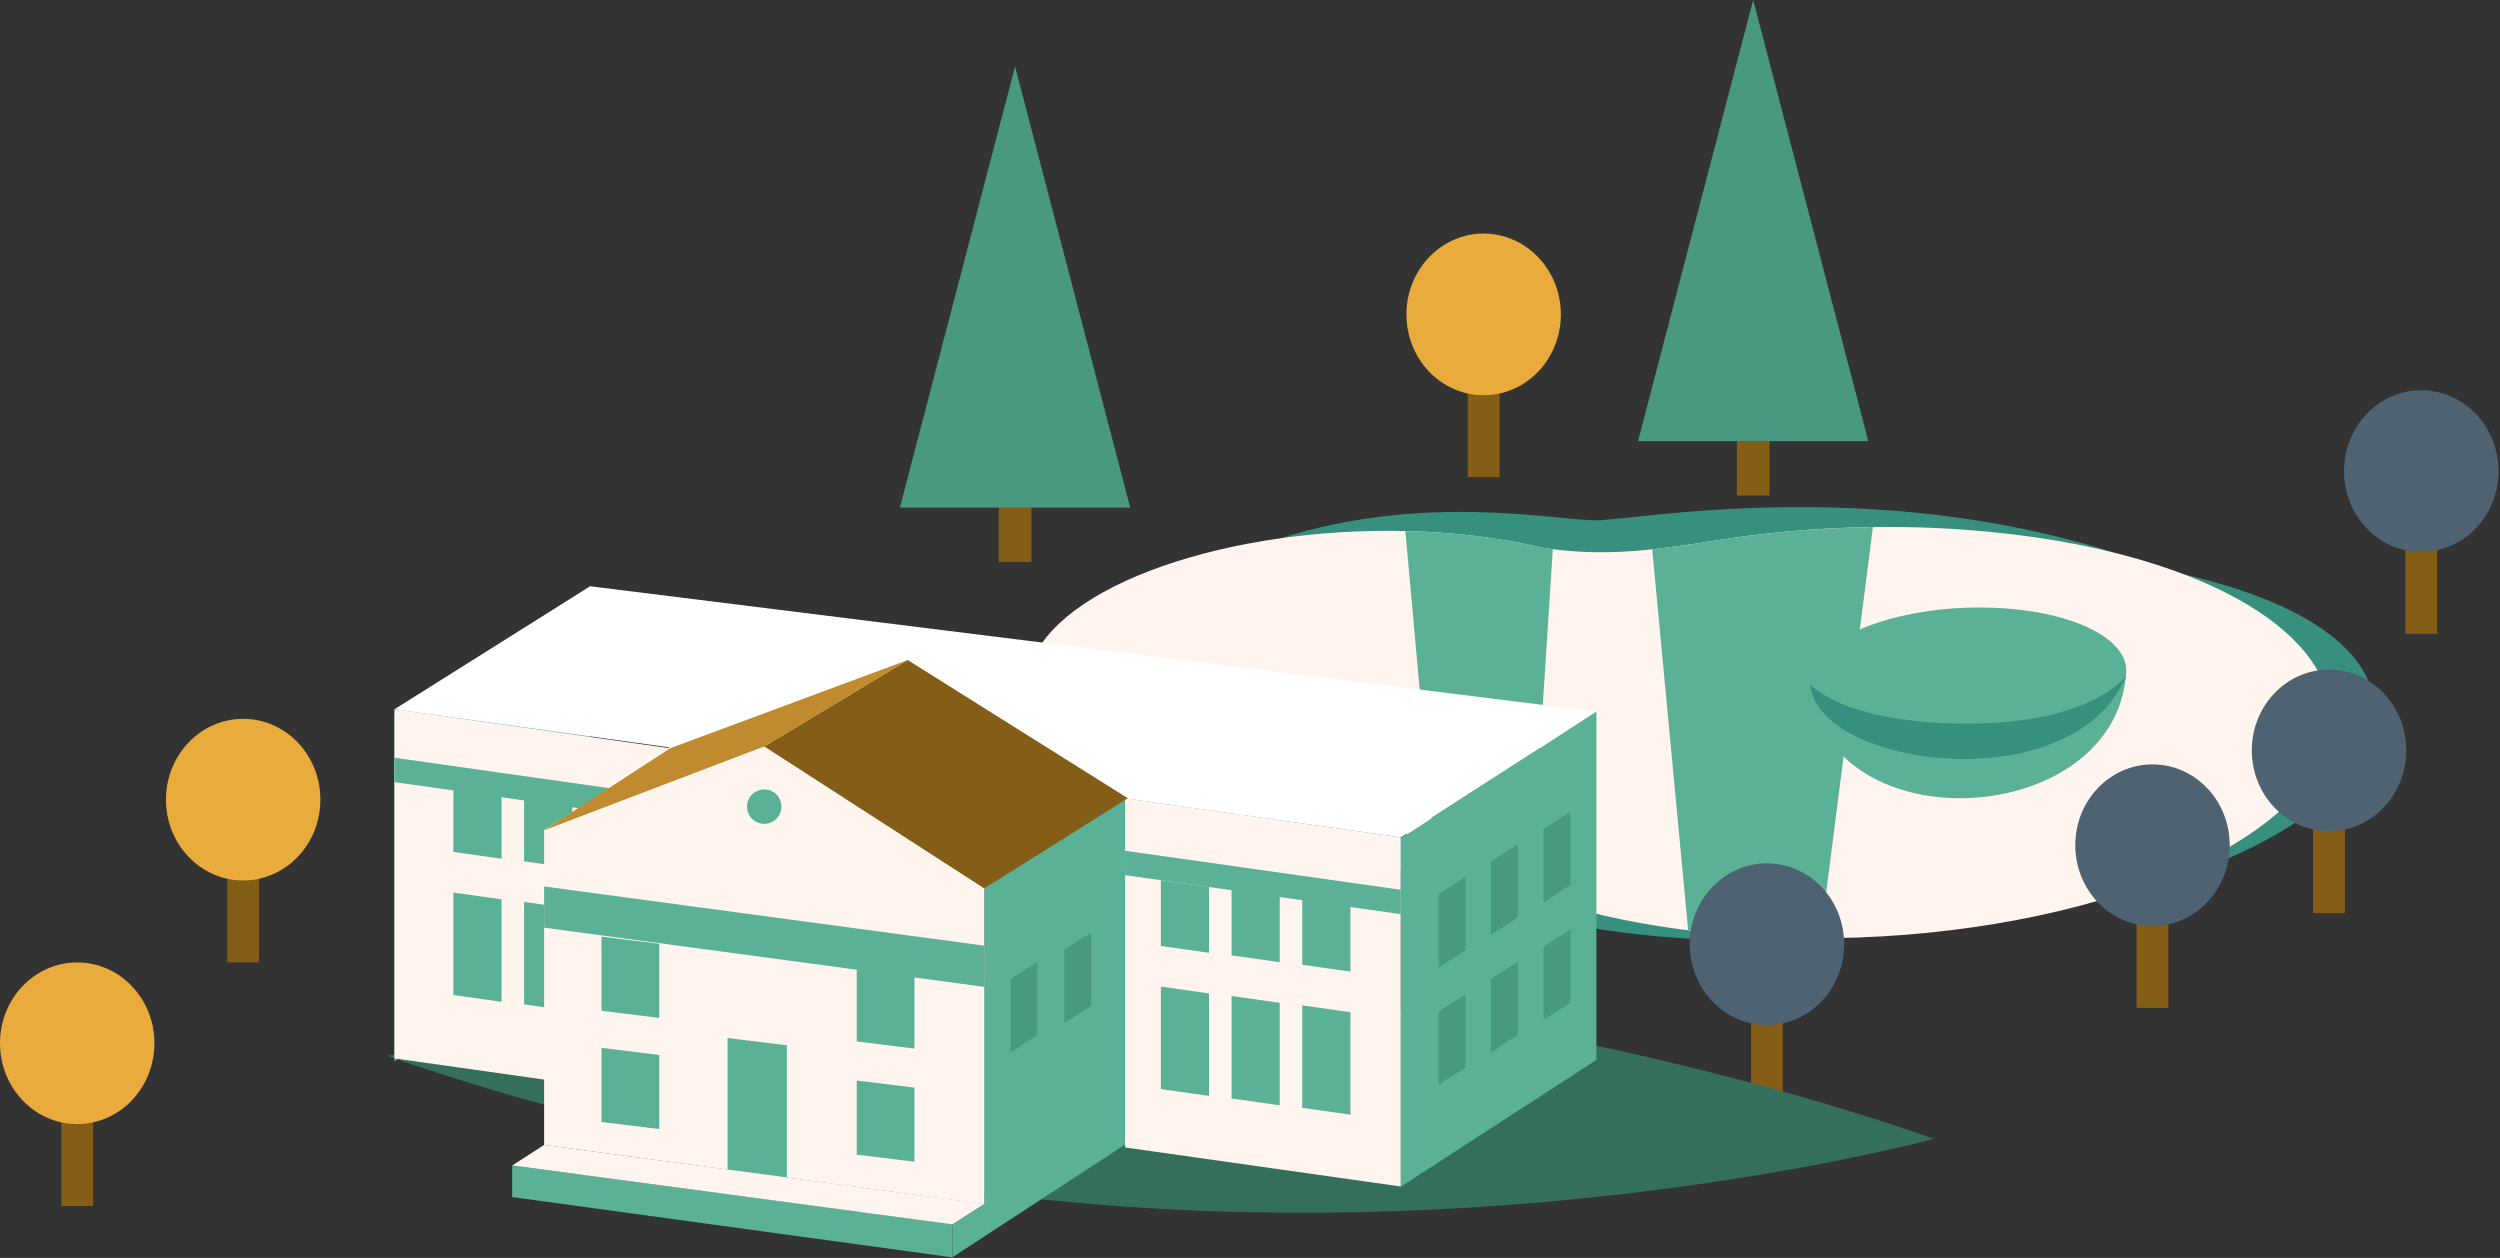 <?xml version="1.0" encoding="UTF-8" standalone="no"?><!DOCTYPE svg PUBLIC "-//W3C//DTD SVG 1.1//EN" "http://www.w3.org/Graphics/SVG/1.1/DTD/svg11.dtd"><svg width="100%" height="100%" viewBox="0 0 1574 792" version="1.1" xmlns="http://www.w3.org/2000/svg" xmlns:xlink="http://www.w3.org/1999/xlink" xml:space="preserve" xmlns:serif="http://www.serif.com/" style="fill-rule:evenodd;clip-rule:evenodd;stroke-linejoin:round;stroke-miterlimit:2;"><rect x="0" y="0" width="1574" height="792" fill="#333333" stroke="none"/><g><g><path d="M684.277,482.622c62.398,48.295 128.57,43.328 161.427,51.791c44.001,11.334 117.67,68.152 311.121,56.182l-76.942,-102.776l-349.522,-53.598l-46.084,48.401Z" style="fill:#37907d;fill-rule:nonzero;"/><path d="M806.348,338.895c90.553,-28.861 173.335,-11.297 198.192,-11.297c24.857,-0 172.574,-28.724 327.065,20.503l10.804,39.128l-556.121,7.76l20.06,-56.094Z" style="fill:#37907d;fill-rule:nonzero;"/><path d="M1375.21,361.688c191.669,44.571 134.21,158.077 -36.464,199.922l36.464,-199.922Z" style="fill:#37907d;fill-rule:nonzero;"/><path d="M1237.93,333.575c-53.221,-3.913 -106.572,-1.32 -155.637,6.387l-0.007,-0.04c-43.877,7.117 -74.098,10.677 -111.282,4.917c-7.817,-1.87 -16.011,-3.503 -24.554,-4.903c-0.017,-0.007 -0.03,-0.007 -0.05,-0.014l-0,0.007c-11.917,-1.96 -24.508,-3.464 -37.701,-4.434c-113.59,-8.346 -228.259,25.131 -256.07,74.769c-27.831,49.631 41.708,96.589 155.321,104.936c6.413,0.477 12.83,0.813 19.237,1.023c49.161,2.427 56.701,6.217 89.375,24.864c3.11,1.887 6.367,3.737 9.734,5.54c0.123,0.08 0.24,0.137 0.363,0.217l0.004,-0.007c40.257,21.518 98.335,36.915 168.134,42.045c161.4,11.893 324.278,-35.641 363.796,-106.183c39.524,-70.475 -59.259,-137.26 -220.663,-149.124" style="fill:#fff5ee;fill-rule:nonzero;"/><path d="M971.008,344.839c-7.821,-1.87 -16.011,-3.504 -24.554,-4.904c-0.017,-0.006 -0.03,-0.006 -0.05,-0.013l-0,0.007c-11.921,-1.96 -24.508,-3.464 -37.701,-4.434c-7.97,-0.587 -15.937,-0.943 -23.888,-1.127l18.001,199.005c4.137,2.237 8.63,4.791 13.747,7.714c3.113,1.887 6.37,3.737 9.737,5.54c0.123,0.08 0.24,0.137 0.363,0.217l0.004,-0.007c11.04,5.897 23.437,11.327 37.034,16.21l13.943,-217.305c-2.196,-0.28 -4.393,-0.557 -6.636,-0.903" style="fill:#5ab196;fill-rule:nonzero;"/><path d="M1082.3,339.962l-0.006,-0.04c-15.411,2.507 -29.124,4.547 -42.061,5.92l22.627,239.856c10.357,1.294 20.984,2.384 31.941,3.184c17.127,1.27 34.274,1.85 51.281,1.817l33.121,-258.857c-33.261,0.43 -65.935,3.257 -96.903,8.12" style="fill:#5ab196;fill-rule:nonzero;"/><path d="M1139.41,433.897c14.151,98.349 190.922,87.099 199.032,-8.537l-199.032,8.537Z" style="fill:#5ab196;fill-rule:nonzero;"/><path d="M1335.86,432.465c-13.09,23.367 -67.032,39.097 -120.483,35.164c-53.458,-3.934 -86.175,-26.024 -73.082,-49.378c13.087,-23.354 67.035,-39.108 120.48,-35.174c53.455,3.936 86.175,26.047 73.085,49.388" style="fill:#5ab196;fill-rule:nonzero;"/><rect x="1093.52" y="243.502" width="20.551" height="68.492" style="fill:#845d17;"/><rect x="628.805" y="285.332" width="20.551" height="68.492" style="fill:#845d17;"/><path d="M1176.3,277.754l-145.004,-0l72.502,-277.754l72.502,277.754Z" style="fill:#48997f;fill-rule:nonzero;"/><path d="M711.583,319.583l-145.004,0l72.502,-277.753l72.502,277.753Z" style="fill:#48997f;fill-rule:nonzero;"/><rect x="1345.19" y="567.811" width="20.027" height="66.765" style="fill:#845d17;"/><rect x="1456.33" y="508.125" width="20.027" height="66.765" style="fill:#845d17;"/><rect x="1514.4" y="332.284" width="20.027" height="66.765" style="fill:#845d17;"/><path d="M1403.82,532.138c-0,28.114 -21.764,50.888 -48.608,50.888c-26.851,0 -48.618,-22.774 -48.618,-50.888c0,-28.114 21.767,-50.888 48.618,-50.888c26.844,0 48.608,22.774 48.608,50.888" style="fill:#4f6272;fill-rule:nonzero;"/><path d="M1514.96,472.452c0,28.114 -21.764,50.888 -48.608,50.888c-26.85,-0 -48.617,-22.774 -48.617,-50.888c-0,-28.114 21.767,-50.888 48.617,-50.888c26.844,0 48.608,22.774 48.608,50.888" style="fill:#4f6272;fill-rule:nonzero;"/><path d="M1573.03,296.611c0,28.114 -21.763,50.888 -48.607,50.888c-26.851,0 -48.618,-22.774 -48.618,-50.888c-0,-28.114 21.767,-50.888 48.618,-50.888c26.844,0 48.607,22.774 48.607,50.888" style="fill:#4f6272;fill-rule:nonzero;"/><rect x="924.087" y="233.625" width="20.027" height="66.765" style="fill:#845d17;"/><rect x="143.088" y="539.131" width="20.027" height="66.765" style="fill:#845d17;"/><rect x="38.598" y="692.503" width="20.027" height="66.765" style="fill:#845d17;"/><path d="M982.715,197.96c0,28.107 -21.77,50.888 -48.611,50.888c-26.854,-0 -48.615,-22.781 -48.615,-50.888c0,-28.121 21.761,-50.895 48.615,-50.895c26.841,0 48.611,22.774 48.611,50.895" style="fill:#e8ab3c;fill-rule:nonzero;"/><path d="M201.715,503.466c0,28.107 -21.77,50.888 -48.611,50.888c-26.854,0 -48.614,-22.781 -48.614,-50.888c-0,-28.121 21.76,-50.895 48.614,-50.895c26.841,0 48.611,22.774 48.611,50.895" style="fill:#e8ab3c;fill-rule:nonzero;"/><path d="M97.226,656.837c-0,28.108 -21.771,50.888 -48.611,50.888c-26.854,0 -48.615,-22.78 -48.615,-50.888c-0,-28.12 21.761,-50.894 48.615,-50.894c26.84,-0 48.611,22.774 48.611,50.894" style="fill:#e8ab3c;fill-rule:nonzero;"/><path d="M1139.56,430.713c4.737,53.138 166.447,73.972 199.185,-5.35c-0,0 -20.914,30.221 -99.816,30.221c-78.899,-0 -99.369,-24.871 -99.369,-24.871" style="fill:#37907d;fill-rule:nonzero;"/><rect x="1102.45" y="630.131" width="20.027" height="66.765" style="fill:#845d17;"/><path d="M1161.08,594.459c-0,28.114 -21.764,50.888 -48.608,50.888c-26.851,-0 -48.618,-22.774 -48.618,-50.888c-0,-28.114 21.767,-50.888 48.618,-50.888c26.844,-0 48.608,22.774 48.608,50.888" style="fill:#4f6272;fill-rule:nonzero;"/></g><g><path d="M1217.49,717.02c-0,0 -214.612,58.662 -483.366,44.245c-268.76,-14.401 -489.879,-96.426 -489.879,-96.426c0,-0 214.589,-58.648 483.359,-44.241c268.747,14.413 489.886,96.422 489.886,96.422" style="fill:#346f5c;fill-rule:nonzero;"/><path d="M248.335,449.051l-0,219.233l123.219,-79.849l0,-219.326l-123.219,79.942Z" style="fill:#5ab196;fill-rule:nonzero;"/><path d="M248.335,666.368l-0,-219.802l173.537,24.564l0,219.802l-173.537,-24.564Z" style="fill:#fff5ee;fill-rule:nonzero;"/><path d="M248.335,492.418l-0,-15.347l173.537,24.567l0,15.351l-173.537,-24.571Z" style="fill:#5ab196;fill-rule:nonzero;"/><path d="M285.455,561.951l-0,64.515l30.324,4.297l-0,-64.522l-30.324,-4.29Z" style="fill:#5ab196;fill-rule:nonzero;"/><path d="M329.977,567.863l0,64.515l30.324,4.296l0,-64.514l-30.324,-4.297Z" style="fill:#5ab196;fill-rule:nonzero;"/><path d="M374.497,573.775l-0,64.518l30.324,4.293l-0,-64.515l-30.324,-4.296Z" style="fill:#5ab196;fill-rule:nonzero;"/><path d="M285.455,494.918l-0,41.465l30.324,4.293l-0,-41.468l-30.324,-4.29Z" style="fill:#5ab196;fill-rule:nonzero;"/><path d="M329.977,500.83l0,41.464l30.324,4.301l0,-41.475l-30.324,-4.29Z" style="fill:#5ab196;fill-rule:nonzero;"/><path d="M374.497,506.742l-0,41.464l30.324,4.3l-0,-41.468l-30.324,-4.296Z" style="fill:#5ab196;fill-rule:nonzero;"/><path d="M342.582,522.627l277.154,37.295l198.825,-122.934l-278.424,-38.291l-197.555,123.93Z" style="fill:#fff;fill-rule:nonzero;"/><path d="M619.734,559.399l-0,198.429l-20.104,13.03l0,20.727l208.695,-136.227l0,-219.282l-188.591,123.323Z" style="fill:#5ab196;fill-rule:nonzero;"/><path d="M371.554,369.108l633.549,78.895l-123.219,79.202l-173.538,-24.564l-42.415,26.901l-283.357,-34.788l38.938,-24.187l-173.178,-24.004l123.22,-77.455Z" style="fill:#fff;fill-rule:nonzero;"/><path d="M342.582,720.875l-0,-198.149l138.573,-52.781l138.581,90.066l-0,198.145l-277.154,-37.281Z" style="fill:#fff5ee;fill-rule:nonzero;"/><path d="M342.582,584.055l-0,-25.944l277.154,37.291l-0,25.94l-277.154,-37.287Z" style="fill:#5ab196;fill-rule:nonzero;"/><path d="M322.477,753.675l0,-19.904l277.154,36.917l-0,20.944l-277.154,-37.957Z" style="fill:#5ab196;fill-rule:nonzero;"/><path d="M458.086,653.542l0,85.939l37.311,4.583l0,-85.938l-37.311,-4.584Z" style="fill:#5ab196;fill-rule:nonzero;"/><path d="M378.709,659.727l0,46.675l36.338,4.46l-0,-46.668l-36.338,-4.467Z" style="fill:#5ab196;fill-rule:nonzero;"/><path d="M378.709,589.725l0,46.675l36.338,4.46l-0,-46.668l-36.338,-4.467Z" style="fill:#5ab196;fill-rule:nonzero;"/><path d="M539.407,609.042l-0,46.675l36.337,4.467l0,-46.675l-36.337,-4.467Z" style="fill:#5ab196;fill-rule:nonzero;"/><path d="M539.407,680.294l-0,46.675l36.337,4.467l0,-46.675l-36.337,-4.467Z" style="fill:#5ab196;fill-rule:nonzero;"/><path d="M881.883,527.953l-0,219.226l123.219,-79.846l0,-219.329l-123.219,79.949Z" style="fill:#5ab196;fill-rule:nonzero;"/><path d="M636.203,616.451l16.95,-10.923l0,46.164l-16.95,10.934l-0,-46.175Z" style="fill:#48997f;fill-rule:nonzero;"/><g><path d="M905.793,562.947l16.95,-10.93l0,46.171l-16.95,10.934l-0,-46.175Z" style="fill:#48997f;fill-rule:nonzero;"/><path d="M938.71,542.419l16.951,-10.923l-0,46.164l-16.951,10.934l0,-46.175Z" style="fill:#48997f;fill-rule:nonzero;"/><path d="M971.768,522.035l16.95,-10.924l0,46.165l-16.95,10.933l-0,-46.174Z" style="fill:#48997f;fill-rule:nonzero;"/><path d="M905.793,636.907l16.95,-10.93l0,46.171l-16.95,10.934l-0,-46.175Z" style="fill:#48997f;fill-rule:nonzero;"/><path d="M938.71,616.38l16.951,-10.924l-0,46.165l-16.951,10.933l0,-46.174Z" style="fill:#48997f;fill-rule:nonzero;"/><path d="M971.768,595.995l16.95,-10.924l0,46.165l-16.95,10.934l-0,-46.175Z" style="fill:#48997f;fill-rule:nonzero;"/></g><path d="M670.094,597.942l16.95,-10.924l-0,46.165l-16.95,10.933l-0,-46.174Z" style="fill:#48997f;fill-rule:nonzero;"/><path d="M491.99,507.861c0,5.984 -4.85,10.834 -10.834,10.834c-5.983,-0 -10.833,-4.85 -10.833,-10.834c-0,-5.983 4.85,-10.833 10.833,-10.833c5.984,-0 10.834,4.85 10.834,10.833" style="fill:#5ab196;fill-rule:nonzero;"/><path d="M342.582,720.849l-20.104,12.923l277.15,37.085l20.108,-12.924l-277.154,-37.084Z" style="fill:#fff5ee;fill-rule:nonzero;"/><path d="M708.346,722.444l0,-219.803l173.538,24.564l-0,219.803l-173.538,-24.564Z" style="fill:#fff5ee;fill-rule:nonzero;"/><path d="M708.346,550.987l0,-15.347l173.538,24.568l-0,15.343l-173.538,-24.564Z" style="fill:#5ab196;fill-rule:nonzero;"/><path d="M710.052,502.555l-138.577,-87.002l-90.319,54.392l138.577,89.455l90.319,-56.845Z" style="fill:#845d17;fill-rule:nonzero;"/><path d="M421.871,471.129l149.604,-55.575l-90.319,54.391l-138.574,52.782l79.289,-51.598Z" style="fill:#bf8b2e;fill-rule:nonzero;"/><path d="M730.866,621.165l0,64.515l30.324,4.297l0,-64.515l-30.324,-4.297Z" style="fill:#5ab196;fill-rule:nonzero;"/><path d="M775.389,627.077l0,64.515l30.324,4.296l0,-64.515l-30.324,-4.296Z" style="fill:#5ab196;fill-rule:nonzero;"/><path d="M819.908,632.988l0,64.519l30.324,4.293l0,-64.515l-30.324,-4.297Z" style="fill:#5ab196;fill-rule:nonzero;"/><path d="M730.866,554.132l0,41.464l30.324,4.294l0,-41.468l-30.324,-4.29Z" style="fill:#5ab196;fill-rule:nonzero;"/><path d="M775.389,560.044l0,41.464l30.324,4.3l0,-41.474l-30.324,-4.29Z" style="fill:#5ab196;fill-rule:nonzero;"/><path d="M819.908,565.955l0,41.465l30.324,4.3l0,-41.468l-30.324,-4.297Z" style="fill:#5ab196;fill-rule:nonzero;"/></g></g></svg>